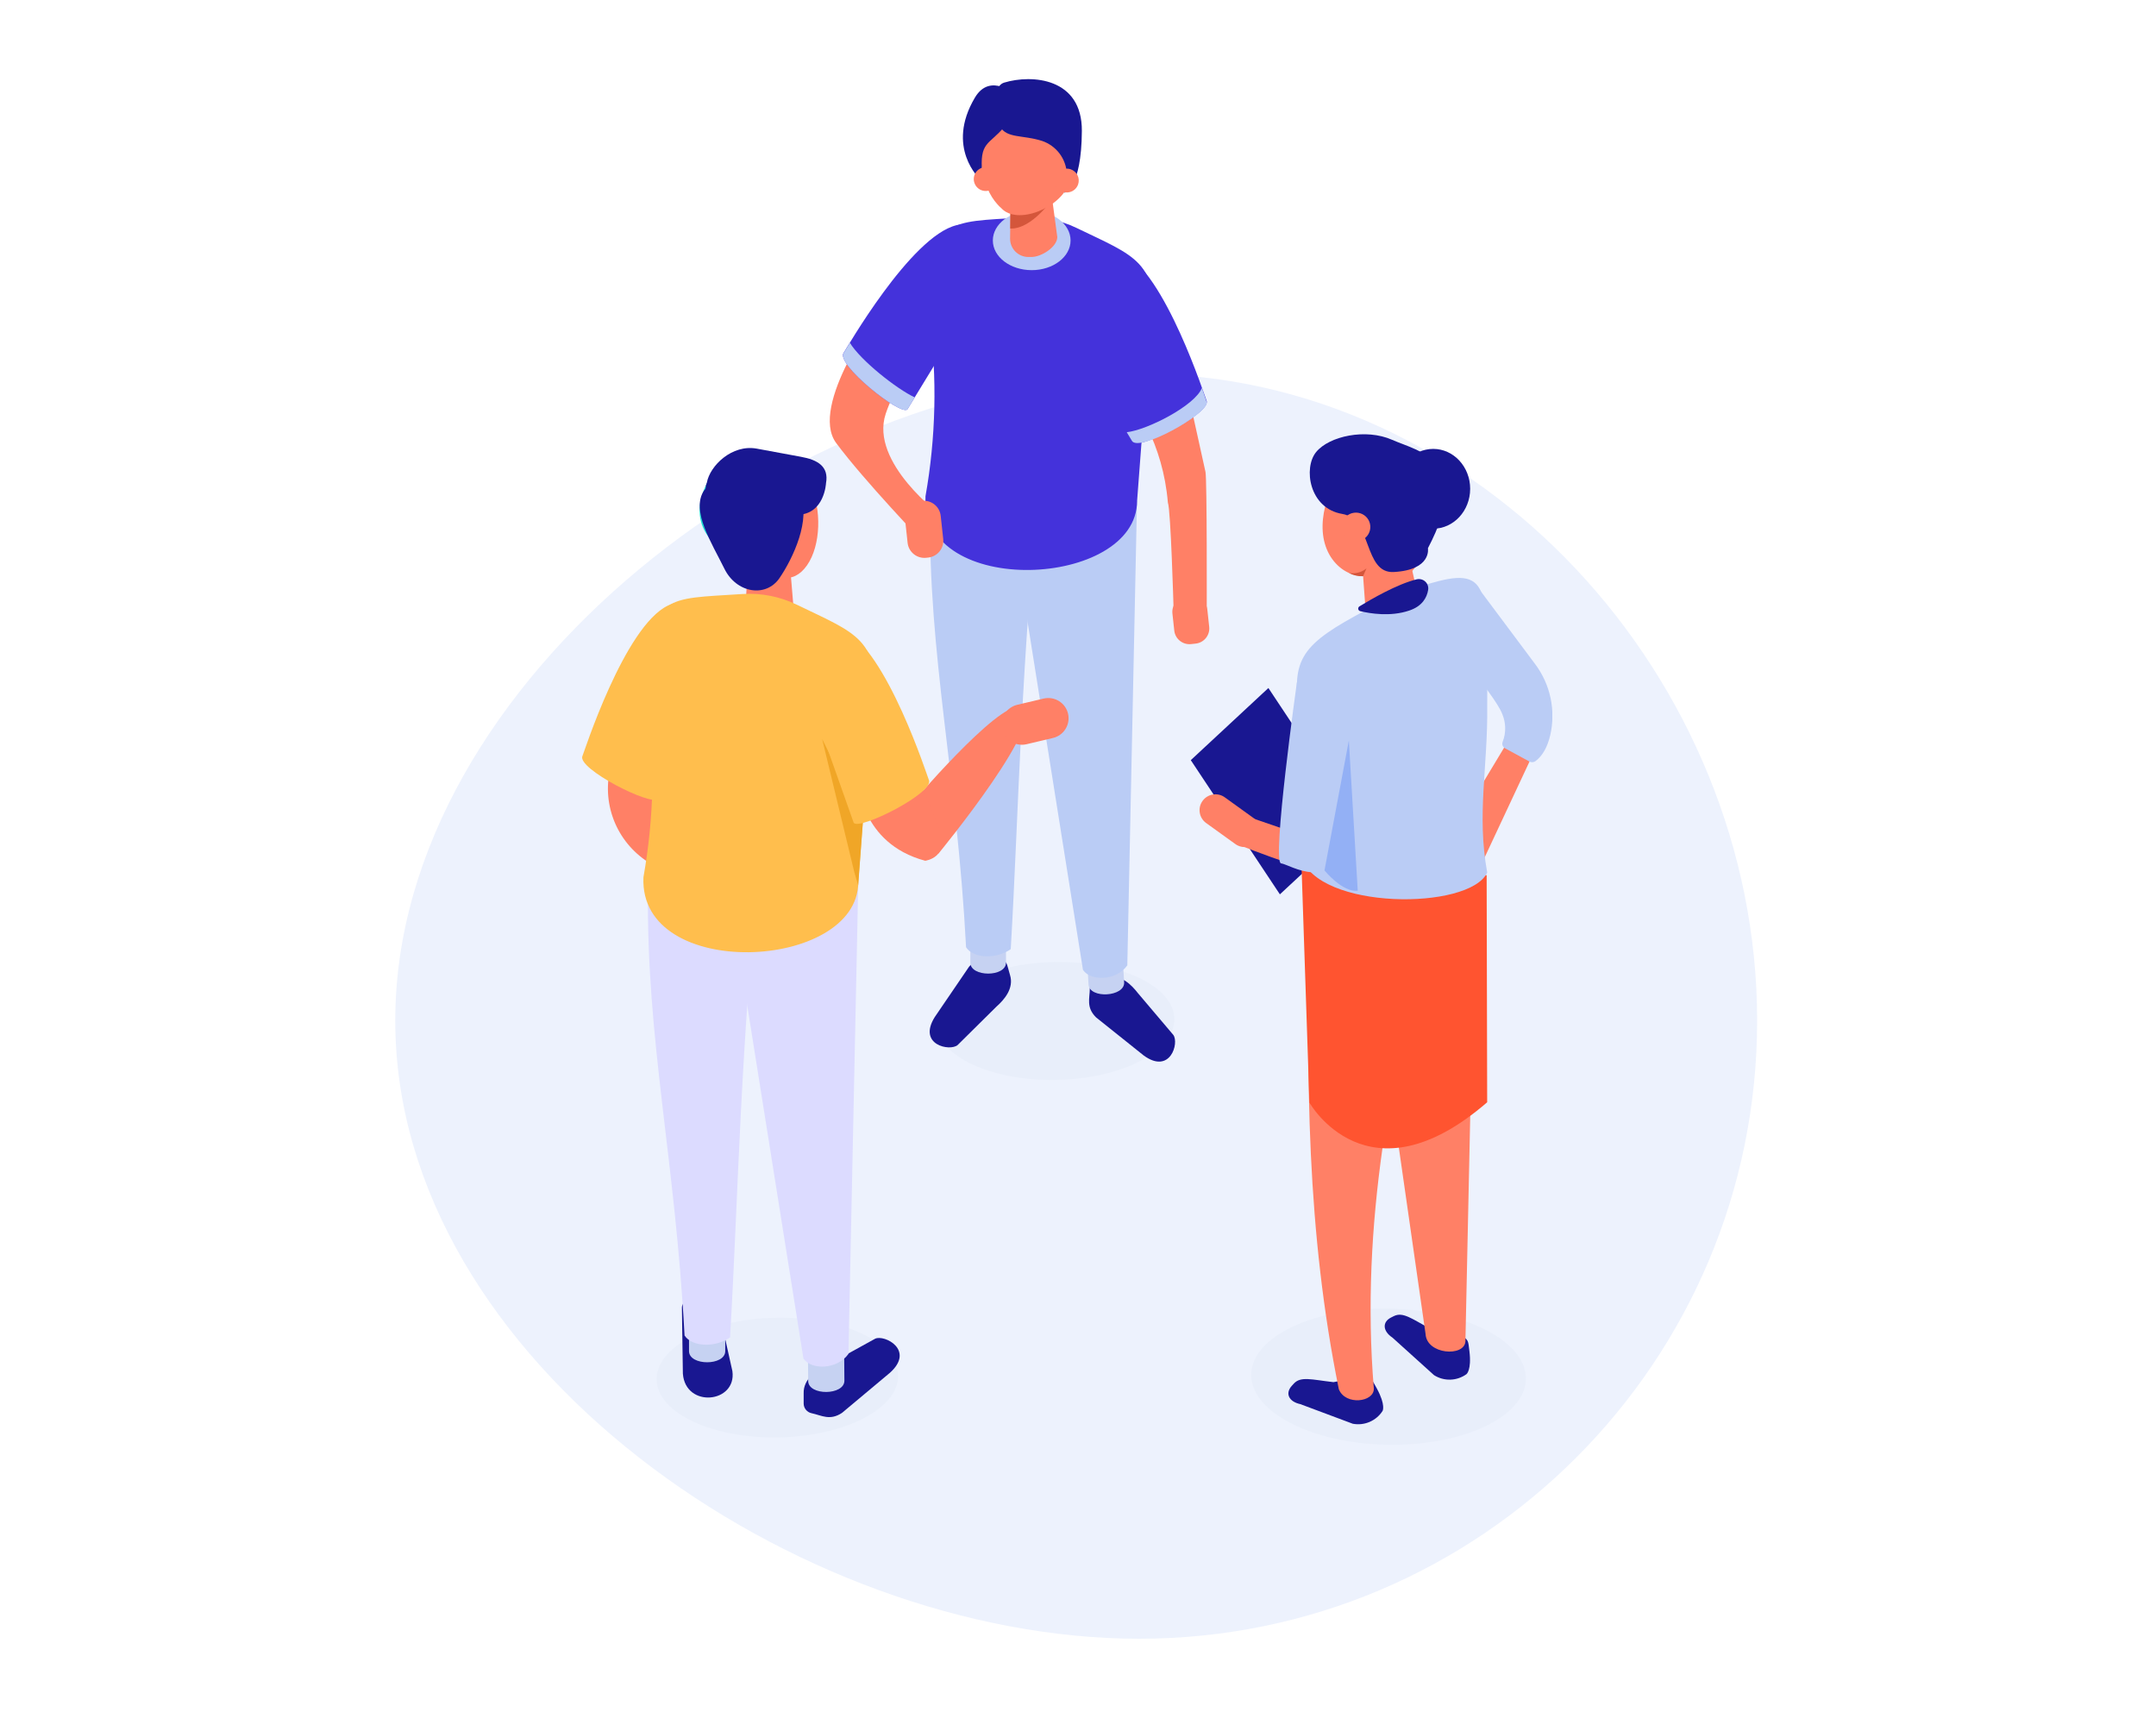<svg width="300" height="240" viewBox="0 0 300 240" fill="none" xmlns="http://www.w3.org/2000/svg">
<path d="M244.5 142C244.5 189.496 205.996 228 158.5 228C111.004 228 55 189.496 55 142C55 94.504 111.004 52 158.5 52C205.996 52 244.5 94.504 244.5 142Z" fill="#EDF2FD"/>
<g clip-path="url(#clip0)">
<path d="M188.892 114.394L178.092 124.43L165.694 105.76L176.493 95.724L188.892 114.394Z" fill="#191791"/>
<path d="M212.7 103.788H213.841L205.387 121.849L201.985 116.157L209.891 103.027L212.7 103.788Z" fill="#FF8066"/>
<path d="M205.325 81.304L213.559 92.326C214.632 93.735 215.38 95.362 215.75 97.092C216.12 98.822 216.103 100.612 215.701 102.334C215.311 103.935 214.655 105.152 213.666 105.89C213.545 105.981 213.4 106.035 213.249 106.046C213.097 106.057 212.946 106.024 212.813 105.952L209.422 104.109C209.262 104.024 209.14 103.881 209.08 103.71C209.02 103.539 209.027 103.351 209.1 103.185C209.574 101.952 209.554 100.584 209.043 99.365C208.026 96.575 199.73 87.215 199.73 87.215L205.325 81.304Z" fill="#BACCF5"/>
<path d="M122.4 43.182C122.4 43.182 112.499 56.431 116.348 61.632C120.196 66.833 128.78 75.781 128.78 75.781L131.041 71.781C131.041 71.781 120.97 64.398 123.242 57.574C125.514 50.75 131.934 45.177 131.934 45.177L122.4 43.182Z" fill="#FF8066"/>
<path d="M154.391 50.897C158.183 56.29 161.823 61.818 162.506 69.927C162.908 70.952 163.292 84.477 163.292 84.477L167.914 85.237C167.914 85.237 167.965 66.669 167.739 65.655L163.371 45.87L154.391 50.897Z" fill="#FF8066"/>
<path d="M165.658 82.956L165.023 83.025C163.856 83.15 163.013 84.196 163.139 85.359L163.396 87.734C163.523 88.898 164.571 89.739 165.737 89.613L166.372 89.545C167.539 89.419 168.382 88.374 168.256 87.21L167.999 84.835C167.873 83.672 166.825 82.831 165.658 82.956Z" fill="#FF8066"/>
<g style="mix-blend-mode:multiply">
<path d="M147.02 150.25C156.159 150.068 163.493 146.249 163.403 141.721C163.312 137.193 155.83 133.67 146.692 133.852C137.553 134.034 130.219 137.853 130.309 142.381C130.4 146.909 137.882 150.432 147.02 150.25Z" fill="#E8EEFA"/>
</g>
<path d="M159.138 146.846L152.509 141.544C151.108 140.146 151.634 138.929 151.645 137.526C151.651 137.218 151.764 136.921 151.963 136.686C152.163 136.451 152.438 136.292 152.741 136.235L154.086 135.97C156.008 135.525 157.477 137.069 158.341 138.179L163.264 143.989C164.1 145.116 162.823 149.54 159.138 146.846Z" fill="#191791"/>
<path d="M130.058 141.521L134.833 134.511C136.121 133.006 137.376 133.435 138.789 133.339C139.097 133.321 139.402 133.41 139.653 133.589C139.904 133.768 140.085 134.028 140.167 134.325L140.535 135.638C141.134 137.514 139.704 139.121 138.659 140.045L133.256 145.392C132.199 146.311 127.65 145.392 130.058 141.521Z" fill="#191791"/>
<path d="M134.256 43.858L126.26 56.955C125.322 57.907 116.173 50.592 117.405 49.065C117.619 48.8 126.678 32.853 133.12 31.326C138.353 30.109 138.246 37.97 134.256 43.858Z" fill="#4432DB"/>
<path d="M118.258 47.696C118.258 47.696 117.456 49.026 117.405 49.088C116.173 50.592 125.316 57.907 126.26 56.977L127.283 55.286C124.779 54.131 119.744 50.136 118.258 47.696Z" fill="#BACCF5"/>
<path d="M156.42 136.664C156.544 138.698 151.588 138.997 151.464 136.968L151.074 130.386L156.03 130.082L156.42 136.664Z" fill="#C6D2F2"/>
<path d="M139.981 133.931C139.981 135.965 135.019 135.965 135.019 133.931V127.32H139.981V133.931Z" fill="#C6D2F2"/>
<path d="M140.642 132.054C138.698 133.446 135.483 133.412 134.426 131.795C133.149 107.564 129.165 91.413 129.413 70.721L144.83 66.162C142.066 91.019 141.772 112.827 140.642 132.054Z" fill="#BACCF5"/>
<path d="M156.861 134.314C155.29 136.506 151.735 136.517 150.69 134.939L140.303 69.679H158.211L156.861 134.314Z" fill="#BACCF5"/>
<path d="M128.78 69.042C130.226 60.895 130.416 52.576 129.346 44.371C129.346 30.948 131.199 30.926 140.224 30.385L142.326 30.25C144.903 30.09 147.478 30.595 149.803 31.715C157.771 35.58 161.63 36.482 160.014 46.017L158.223 69.684C158.212 81.868 128.125 83.355 128.78 69.042Z" fill="#4432DB"/>
<path d="M152.459 47.11L157.579 61.564C158.302 62.691 168.762 57.405 167.869 55.687C167.711 55.382 162.145 37.919 156.154 35.096C151.289 32.808 149.774 40.523 152.459 47.11Z" fill="#4432DB"/>
<path d="M128.304 69.685L128.024 69.716C126.733 69.855 125.8 71.011 125.939 72.299L126.29 75.525C126.43 76.813 127.589 77.743 128.88 77.604L129.161 77.573C130.452 77.434 131.385 76.278 131.245 74.99L130.895 71.763C130.755 70.476 129.595 69.546 128.304 69.685Z" fill="#FF8066"/>
<path d="M143.558 37.587C146.545 37.587 148.966 35.737 148.966 33.456C148.966 31.175 146.545 29.325 143.558 29.325C140.571 29.325 138.15 31.175 138.15 33.456C138.15 35.737 140.571 37.587 143.558 37.587Z" fill="#BACCF5"/>
<path d="M139.721 26.215C139.721 26.215 142.451 27.178 143.05 27.511C143.649 27.843 150.509 27.967 149.944 20.935C149.577 16.477 141.094 17.277 141.094 17.277L139.721 26.215Z" fill="#191791"/>
<path d="M143.462 35.755H143.055C142.385 35.745 141.745 35.471 141.277 34.993C140.808 34.514 140.547 33.871 140.552 33.202L140.642 25.387C140.651 24.718 140.925 24.081 141.403 23.613C141.882 23.146 142.526 22.886 143.196 22.89H143.609C144.279 22.901 144.918 23.175 145.386 23.653C145.854 24.131 146.113 24.775 146.107 25.443L147.118 32.977C147.118 34.358 144.858 35.795 143.462 35.755Z" fill="#FF8066"/>
<path d="M140.591 29.596C141.678 29.747 142.785 29.638 143.821 29.279C144.857 28.921 145.794 28.323 146.553 27.533C146.553 27.533 143.626 31.923 140.574 31.794L140.591 29.596Z" fill="#D4563B"/>
<path d="M145.802 15.238C144.31 13.609 142.558 13.502 141.207 14.708C139.512 14.274 137.884 15.407 137.02 17.875C135.816 21.318 136.602 26.035 138.777 28.413C138.949 28.616 139.138 28.805 139.342 28.976V28.976C141.518 31.354 147.525 28.976 148.729 25.544C149.933 22.113 147.977 17.616 145.802 15.238Z" fill="#FF8066"/>
<path d="M148.446 24.169C148.525 25.471 148.593 24.8 148.113 26.818C148.113 26.818 150.492 26.288 150.537 18.213C150.582 10.803 143.558 10.324 139.721 11.496C137.692 12.121 138.676 17.131 139.156 17.616C140.105 19.278 142.281 18.743 144.999 19.605C145.967 19.932 146.814 20.543 147.429 21.357C148.044 22.171 148.398 23.151 148.446 24.169V24.169Z" fill="#191791"/>
<path d="M136.681 24.169C136.681 24.361 136.359 24.733 136.353 24.913C136.353 24.913 131.527 20.535 135.652 13.586C137.817 9.929 141.467 13.299 141.467 13.299L139.772 17.616C137.63 20.213 136.24 19.65 136.681 24.169Z" fill="#191791"/>
<path d="M150.017 25.651C149.912 25.962 149.717 26.234 149.457 26.433C149.196 26.633 148.883 26.751 148.555 26.773C148.227 26.795 147.9 26.72 147.616 26.556C147.331 26.393 147.101 26.15 146.955 25.856C146.809 25.563 146.754 25.233 146.796 24.908C146.838 24.584 146.975 24.278 147.191 24.032C147.407 23.785 147.691 23.607 148.008 23.521C148.325 23.436 148.661 23.445 148.972 23.549C149.179 23.619 149.371 23.728 149.535 23.871C149.7 24.015 149.835 24.189 149.932 24.384C150.029 24.579 150.087 24.792 150.101 25.009C150.116 25.227 150.087 25.445 150.017 25.651V25.651Z" fill="#FF8066"/>
<path d="M138.732 25.443C138.628 25.754 138.433 26.027 138.173 26.227C137.913 26.428 137.599 26.547 137.271 26.57C136.944 26.592 136.616 26.517 136.331 26.354C136.046 26.192 135.815 25.948 135.669 25.654C135.523 25.361 135.467 25.031 135.509 24.706C135.551 24.381 135.688 24.075 135.904 23.828C136.12 23.581 136.405 23.403 136.722 23.318C137.039 23.232 137.375 23.242 137.687 23.347C137.894 23.415 138.085 23.524 138.25 23.667C138.414 23.809 138.549 23.983 138.646 24.178C138.743 24.373 138.801 24.585 138.816 24.802C138.83 25.019 138.802 25.237 138.732 25.443V25.443Z" fill="#FF8066"/>
<path d="M156.782 60.133C156.782 60.133 157.449 61.26 157.482 61.299C158.319 63.052 168.112 57.603 167.92 55.968L167.242 53.974C166.27 56.442 159.624 59.828 156.782 60.133Z" fill="#BACCF5"/>
<path d="M126.633 112.072C126.633 112.072 138.743 97.775 141.891 98.345C146.666 99.212 130.589 118.755 130.589 118.755L126.633 112.072Z" fill="#FF8066"/>
<g style="mix-blend-mode:multiply">
<path d="M212.32 191.88C212.413 186.653 203.934 182.263 193.38 182.075C182.826 181.888 174.195 185.974 174.102 191.202C174.009 196.429 182.488 200.819 193.042 201.007C203.596 201.194 212.227 197.108 212.32 191.88Z" fill="#E8EEFA"/>
</g>
<path d="M203.279 185.734L199.165 184.945C196.475 183.508 195.238 182.477 193.955 183.108L193.593 183.289C192.31 183.92 192.384 185.188 193.757 186.106L199.538 191.324C200.219 191.756 201.014 191.974 201.821 191.949C202.627 191.923 203.407 191.657 204.059 191.184C204.059 191.184 204.783 190.62 204.466 188C204.28 186.512 204.381 186.467 203.279 185.734Z" fill="#191791"/>
<path d="M198.363 185.593C198.51 188.473 203.765 188.817 203.907 186.636L205.325 120.451L188.146 114.377L198.363 185.593Z" fill="#FF8066"/>
<path d="M189.649 191.527L185.546 192.299C182.511 191.95 180.986 191.448 180.025 192.508L179.754 192.806C178.793 193.86 179.324 195.01 180.94 195.359L188.236 198.087C189.027 198.236 189.845 198.145 190.584 197.827C191.323 197.508 191.95 196.977 192.384 196.3C192.384 196.3 192.847 195.506 191.587 193.19C190.864 191.888 190.943 191.803 189.649 191.527Z" fill="#191791"/>
<path d="M186.292 193.28C187.207 195.59 191.231 195.089 191.163 193.184C189.281 170.266 193.605 148.627 199.182 127.563L182.314 125.748C181.658 150.391 181.878 171.511 186.292 193.28Z" fill="#FF8066"/>
<path d="M181.07 119.589L182.201 153.4C182.201 153.4 190.265 167.764 206.936 153.36L206.862 121.764L181.07 119.589Z" fill="#FF5430"/>
<path d="M199.287 72.57C199.961 67.379 198.115 62.862 195.166 62.481C192.216 62.101 189.279 66.001 188.605 71.192C187.932 76.384 189.777 80.901 192.727 81.281C195.677 81.662 198.614 77.762 199.287 72.57Z" fill="#FF8066"/>
<path d="M184.348 75.646C185.603 80.002 190.287 81.58 193.045 78.734C195.803 75.889 197.001 70.051 195.763 65.695C194.526 61.339 191.242 60.11 188.502 62.956C185.761 65.802 183.099 71.296 184.348 75.646Z" fill="#FF8066"/>
<path d="M194.95 88.201L195.419 88.094C196.184 87.928 196.853 87.466 197.277 86.808C197.701 86.151 197.845 85.353 197.679 84.589L195.684 75.691C195.518 74.928 195.054 74.261 194.395 73.839C193.736 73.416 192.935 73.272 192.169 73.437L191.7 73.544C190.934 73.712 190.266 74.175 189.842 74.834C189.418 75.492 189.273 76.291 189.44 77.055L190.095 85.947C190.446 87.503 193.367 88.573 194.95 88.201Z" fill="#FF8066"/>
<path d="M198.691 76.272C198.691 76.272 199.256 79.292 193.944 79.585C189.711 79.816 190.971 72.186 186.772 71.504C182.155 70.733 181.325 65.097 183.139 62.888C184.953 60.679 190.044 59.564 193.723 61.198C197.402 62.832 205.139 63.97 198.691 76.272Z" fill="#191791"/>
<path d="M186.755 73.871C186.865 74.25 187.085 74.587 187.388 74.841C187.69 75.095 188.061 75.254 188.454 75.298C188.847 75.342 189.244 75.269 189.595 75.088C189.946 74.907 190.236 74.627 190.427 74.282C190.618 73.937 190.703 73.543 190.67 73.151C190.638 72.758 190.489 72.383 190.243 72.075C189.997 71.766 189.665 71.537 189.289 71.417C188.912 71.296 188.509 71.289 188.129 71.397C187.875 71.469 187.639 71.591 187.432 71.754C187.226 71.918 187.054 72.12 186.927 72.35C186.799 72.58 186.718 72.832 186.689 73.094C186.659 73.355 186.682 73.619 186.755 73.871V73.871Z" fill="#FF8066"/>
<path d="M206.941 121.404C205.449 113.233 207.054 106.78 206.941 98.097C206.941 82.493 207.693 78.684 199.414 81.056L197.086 81.676C195.964 81.972 194.878 82.389 193.848 82.921C182.941 88.523 180.025 90.247 180.505 96.755C180.454 107.462 183.743 109.852 181.07 119.223C183.32 126.627 204.443 126.701 206.941 121.404Z" fill="#BACCF5"/>
<path d="M189.666 80.171L190.14 79.078C189.803 79.356 189.408 79.556 188.985 79.666C188.561 79.776 188.118 79.793 187.688 79.715C188.295 80.04 188.977 80.197 189.666 80.171V80.171Z" fill="#D4563B"/>
<path d="M199.425 73.556C202.265 73.556 204.568 71.07 204.568 68.005C204.568 64.939 202.265 62.454 199.425 62.454C196.585 62.454 194.283 64.939 194.283 68.005C194.283 71.07 196.585 73.556 199.425 73.556Z" fill="#191791"/>
<path d="M197.137 80.6C197.347 80.551 197.566 80.555 197.774 80.611C197.983 80.667 198.174 80.774 198.331 80.922C198.487 81.07 198.605 81.254 198.673 81.459C198.74 81.663 198.756 81.881 198.719 82.093C198.549 83.107 197.928 84.347 196.063 84.956C193.48 85.829 190.649 85.361 189.281 85.034C189.209 85.019 189.142 84.982 189.091 84.928C189.039 84.875 189.006 84.806 188.994 84.733C188.982 84.66 188.993 84.585 189.026 84.518C189.058 84.451 189.109 84.395 189.174 84.358C190.717 83.412 194.401 81.259 197.137 80.6Z" fill="#191791"/>
<path d="M85.029 106.482C84.338 108.979 84.465 111.631 85.391 114.052C86.317 116.472 87.994 118.535 90.177 119.938C90.177 119.938 93.613 120.665 93.416 116.478C93.218 112.292 92.981 106.335 92.981 106.335L85.029 106.482Z" fill="#FF8066"/>
<path d="M96.71 96.446L91.511 111.131C90.776 112.258 80.147 106.91 81.056 105.158C81.215 104.848 86.872 87.125 92.958 84.246C97.897 81.924 99.44 89.757 96.71 96.446Z" fill="#FFBE4D"/>
<path d="M106.543 87.243L106.125 87.215C105.444 87.17 104.808 86.858 104.357 86.347C103.906 85.836 103.676 85.167 103.718 84.488L104.221 76.542C104.266 75.864 104.578 75.231 105.089 74.781C105.601 74.331 106.269 74.102 106.95 74.142H107.368C108.049 74.187 108.683 74.498 109.134 75.008C109.585 75.518 109.816 76.185 109.776 76.864L110.42 84.572C110.329 86.009 107.956 87.328 106.543 87.243Z" fill="#FF8066"/>
<path d="M105.865 77.382C107.56 80.836 110.386 81.4 112.302 78.639C114.217 75.877 114.376 70.845 112.714 67.368C111.053 63.891 108.193 63.356 106.278 66.112C104.362 68.867 104.209 73.928 105.865 77.382Z" fill="#FF8066"/>
<path d="M105.3 67.915C105.3 67.915 106.634 74.897 101.158 76.892C101.158 76.892 94.58 73.73 98.699 66.608C102.35 60.336 109.256 64.393 109.256 64.393L105.3 67.915Z" fill="#21DED5"/>
<path d="M113.353 69.076C112.584 68.323 111.646 67.766 110.616 67.449C109.587 67.132 108.496 67.066 107.436 67.255L109.256 64.393C109.256 64.393 112.194 63.649 113.353 69.076Z" fill="#21DED5"/>
<path d="M102.7 72.276C103.87 70.434 106.741 70.344 110.945 71.623C114.732 71.572 114.935 67.233 114.935 67.233C115.359 64.894 113.777 63.97 111.42 63.548L105.317 62.421C101.858 61.778 98.784 64.799 98.36 67.137L98.23 67.526C97.801 69.876 100.361 71.859 102.7 72.276Z" fill="#191791"/>
<g style="mix-blend-mode:multiply">
<path d="M108.319 199.986C117.6 199.822 125.056 195.96 124.974 191.361C124.892 186.762 117.302 183.167 108.022 183.332C98.741 183.496 91.284 187.358 91.367 191.957C91.449 196.556 99.039 200.151 108.319 199.986Z" fill="#E8EEFA"/>
</g>
<path d="M123.841 190.986L117.167 196.571C115.472 197.698 114.342 196.926 112.929 196.621C112.617 196.557 112.338 196.387 112.137 196.14C111.936 195.894 111.827 195.586 111.827 195.269V193.866C111.765 191.843 113.624 190.654 114.918 190.04L121.779 186.253C123.073 185.65 127.339 187.836 123.841 190.986Z" fill="#191791"/>
<path d="M100.01 182.252L101.909 190.761C102.537 195.218 95.394 195.956 95.02 191.127L94.885 181.908C94.907 180.465 98.807 177.727 100.01 182.252Z" fill="#191791"/>
<path d="M117.495 192.096C117.495 194.159 112.471 194.204 112.454 192.136L112.398 185.419L117.439 185.379L117.495 192.096Z" fill="#C6D2F2"/>
<path d="M100.915 187.983C100.915 190.051 95.874 190.051 95.874 187.983V181.266H100.915V187.983Z" fill="#C6D2F2"/>
<path d="M101.587 186.072C99.609 187.487 96.343 187.453 95.252 185.813C93.958 161.227 89.912 144.789 90.166 123.77L105.831 119.138C103.039 144.372 102.734 166.53 101.587 186.072Z" fill="#DCDBFF"/>
<path d="M118.06 188.372C116.461 190.592 112.856 190.626 111.793 189.003L101.242 122.711H119.428L118.06 188.372Z" fill="#DCDBFF"/>
<path d="M89.533 122.052C91.002 113.774 91.192 105.321 90.098 96.987C90.098 83.355 91.986 83.333 101.152 82.78L103.288 82.645C105.904 82.479 108.519 82.992 110.878 84.133C118.976 88.077 122.898 88.973 121.253 98.66L119.428 122.711C119.428 135.097 88.872 136.607 89.533 122.052Z" fill="#FFBE4D"/>
<path d="M114.398 102.813L118.88 121.37L119.416 123.179L120.078 114.23L114.398 102.813Z" fill="#F0A627"/>
<path d="M100.779 79.089C102.446 82.538 106.571 83.192 108.459 80.436C110.346 77.681 112.923 72.203 111.284 68.754C109.646 65.306 99.864 65.486 97.97 68.247C96.077 71.009 99.084 75.635 100.779 79.089Z" fill="#191791"/>
<path d="M119.428 108.73C119.428 108.73 119.654 117.329 128.741 119.758C128.741 119.758 132.228 119.319 130.657 115.425C129.086 111.531 126.904 106.02 126.904 106.02L119.428 108.73Z" fill="#FF8066"/>
<path d="M113.59 99.787L118.789 114.472C119.524 115.599 130.154 110.246 129.244 108.499C129.086 108.189 123.429 90.467 117.342 87.587C112.403 85.26 110.861 93.093 113.59 99.787Z" fill="#FFBE4D"/>
<path d="M139.444 101.438C139.275 100.711 139.401 99.947 139.797 99.313C140.192 98.679 140.823 98.228 141.552 98.057L145.225 97.189C145.955 97.021 146.722 97.148 147.358 97.543C147.994 97.938 148.446 98.569 148.616 99.297V99.297C148.785 100.024 148.658 100.788 148.263 101.422C147.868 102.056 147.237 102.508 146.508 102.678L142.835 103.546C142.105 103.715 141.338 103.587 140.702 103.192C140.066 102.797 139.614 102.166 139.444 101.438V101.438Z" fill="#FF8066"/>
<path d="M174.978 116.937L174.982 116.933C175.696 115.946 175.473 114.569 174.484 113.856L170.421 110.93C169.431 110.217 168.05 110.439 167.336 111.426L167.332 111.43C166.618 112.417 166.84 113.794 167.83 114.507L171.893 117.433C172.882 118.146 174.264 117.924 174.978 116.937Z" fill="#FF8066"/>
<path d="M185.71 117.763L173.56 113.599C173.56 113.599 172.322 117.696 172.543 117.662C172.763 117.628 174.713 118.569 180.189 120.384C182.896 121.28 184.919 120.502 185.71 117.763V117.763Z" fill="#FF8066"/>
<path d="M180.46 94.918C180.46 94.918 176.939 119.961 178.256 120.119C179.573 120.277 185.444 124.486 187.694 116.462C189.943 108.437 180.46 94.918 180.46 94.918Z" fill="#BACCF5"/>
<path d="M187.688 103.027L184.297 121.105C184.297 121.105 186.829 124.21 188.925 123.922L187.688 103.027Z" fill="#93B0F5"/>
</g>
<defs>
<clipPath id="clip0">
<rect width="135" height="190" fill="white" transform="translate(81 11)"/>
</clipPath>
</defs>
</svg>
